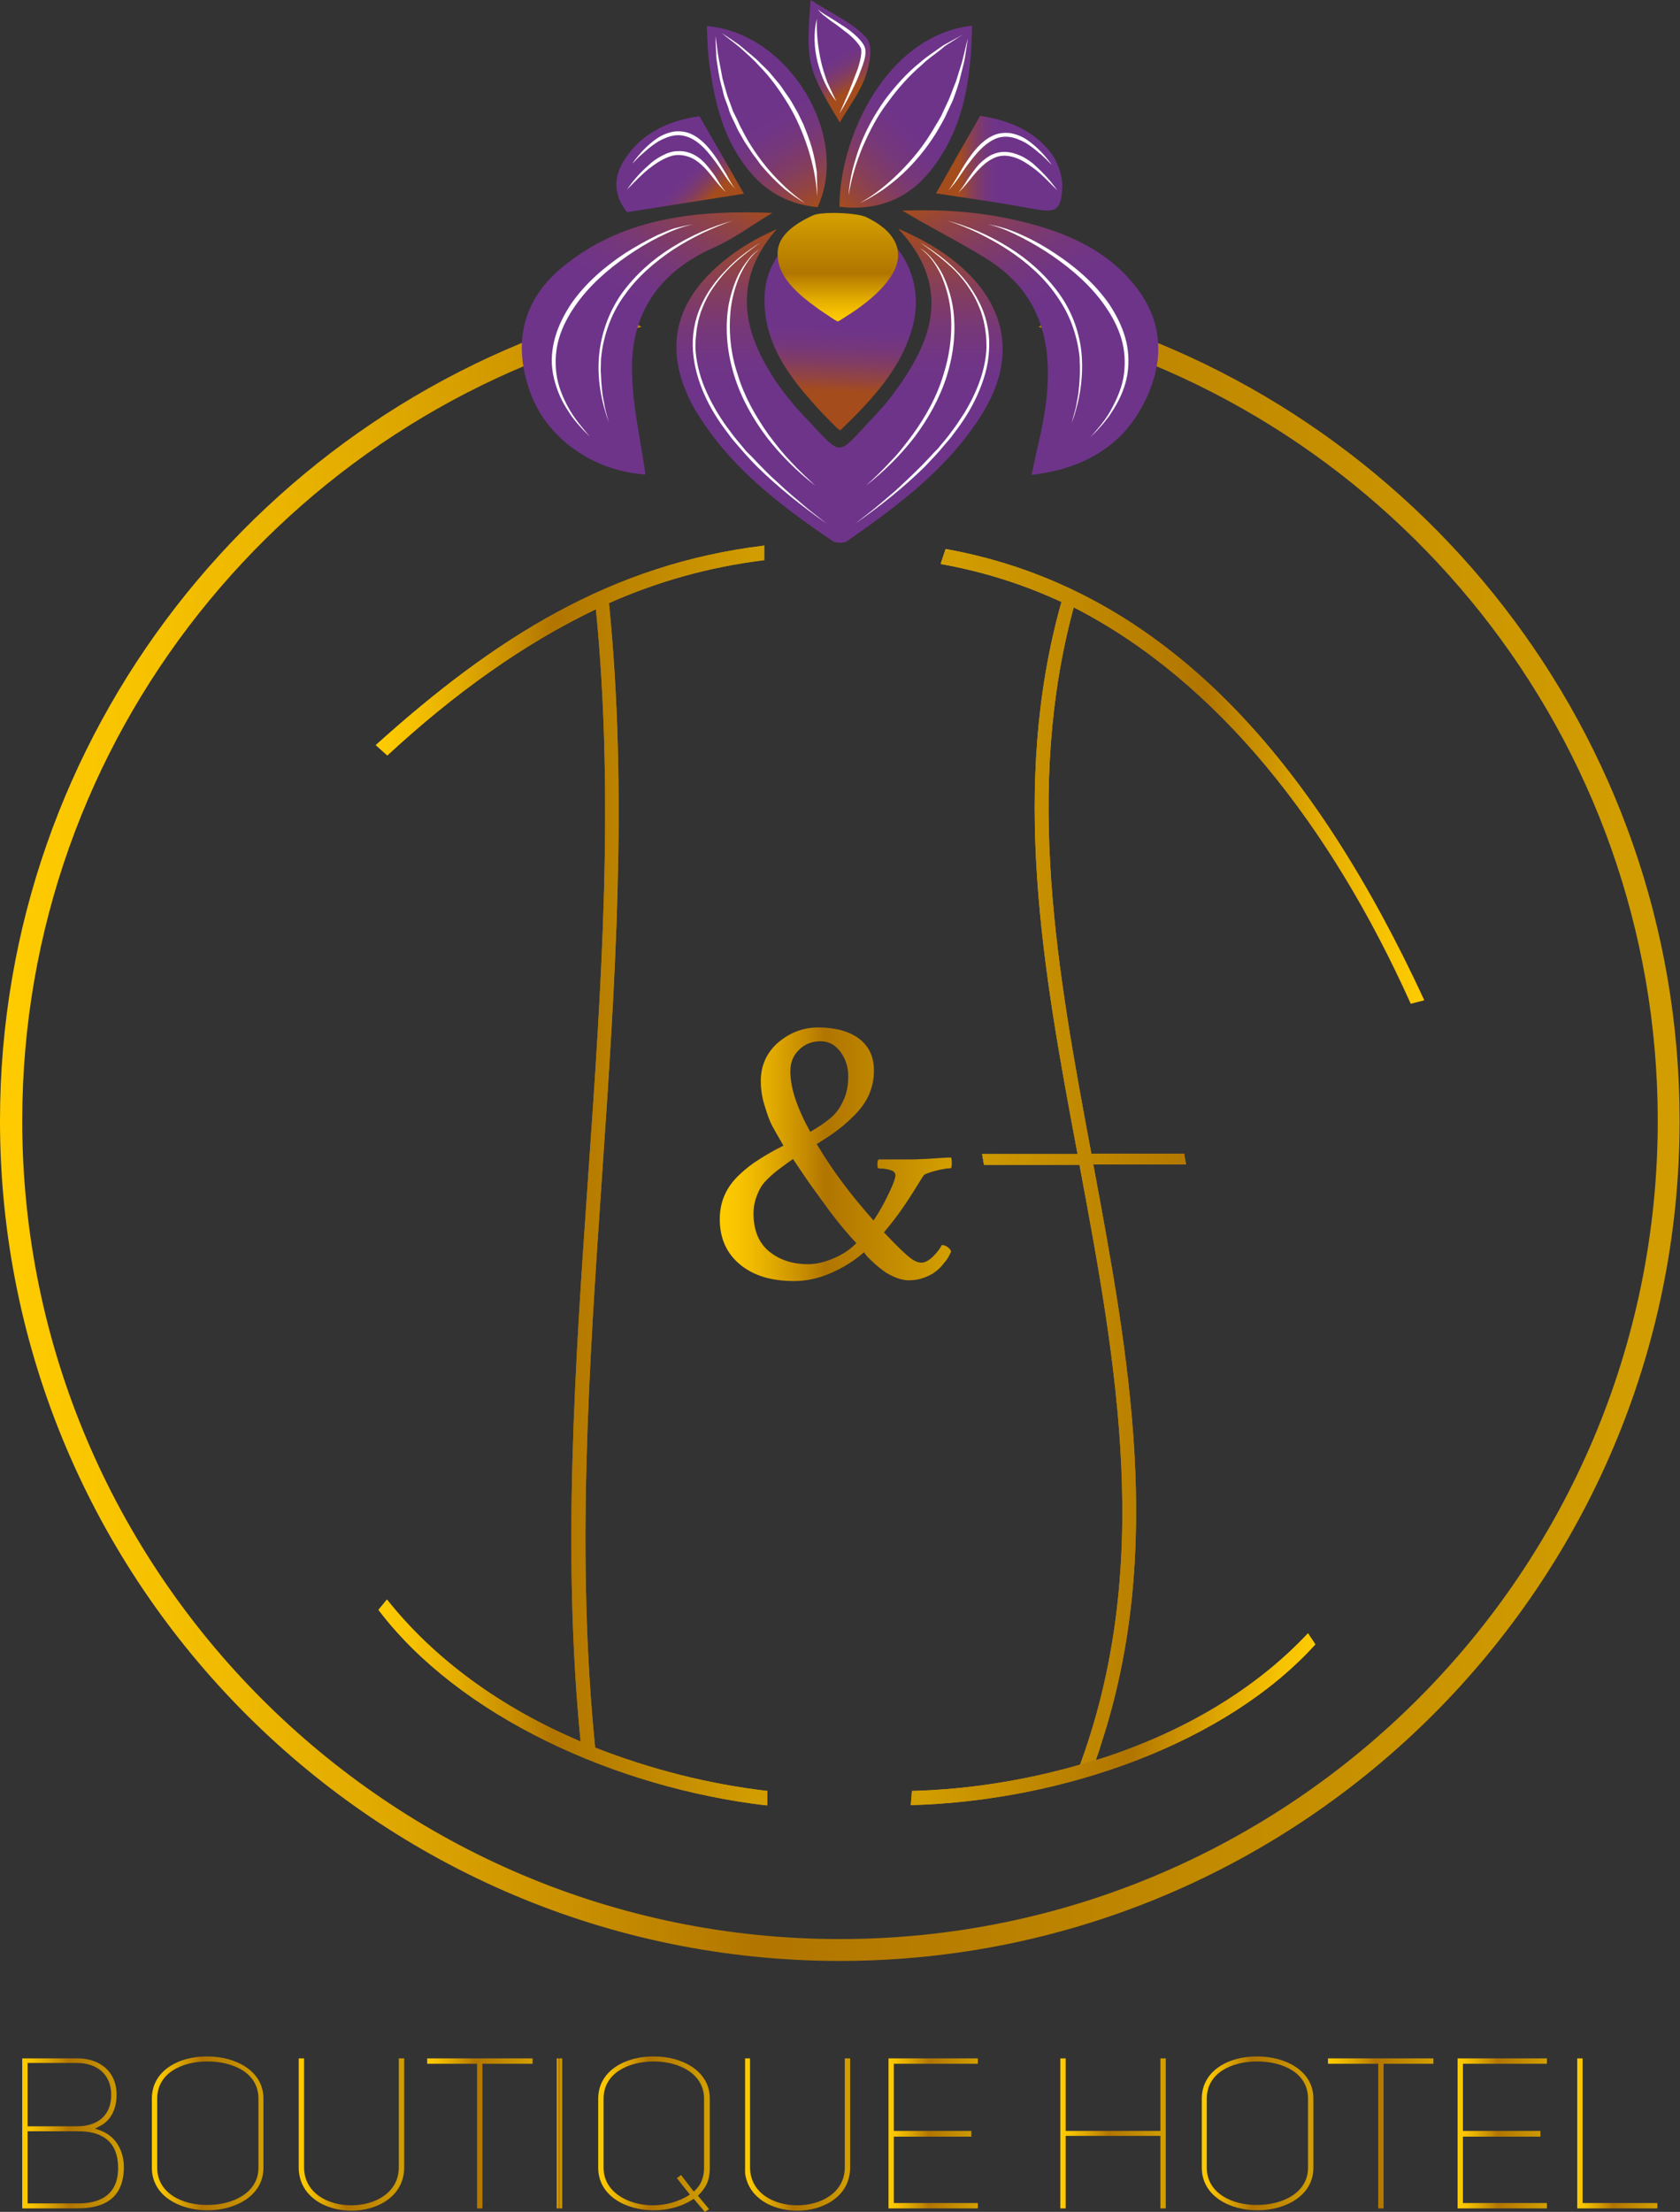 <?xml version="1.0" encoding="utf-8"?>
<!-- Generator: Adobe Illustrator 27.8.0, SVG Export Plug-In . SVG Version: 6.00 Build 0)  -->
<svg version="1.1" id="Laag_1" xmlns="http://www.w3.org/2000/svg" xmlns:xlink="http://www.w3.org/1999/xlink" x="0px" y="0px"
	 width="438.1px" height="576.5px" viewBox="0 0 438.1 576.5" style="enable-background:new 0 0 438.1 576.5;" xml:space="preserve"
	>
<rect x="0" y="0" width="438.1" height="576.5" fill="#333333" stroke="none"/>
<style type="text/css">
	.st0{fill:url(#SVGID_1_);}
	
		.st1{clip-path:url(#SVGID_00000029733132836495890020000003611764683600097682_);fill:url(#SVGID_00000086686876272644842120000010545789666509242280_);}
	
		.st2{clip-path:url(#SVGID_00000085963940506173572130000018187635901533737391_);fill:url(#SVGID_00000017500394262698171760000009340237845365522355_);}
	
		.st3{clip-path:url(#SVGID_00000179613029552771801140000012238385263300834737_);fill:url(#SVGID_00000116917964243139360310000008770599265233448072_);}
	
		.st4{clip-path:url(#SVGID_00000111180710748350290200000000399381599292966528_);fill:url(#SVGID_00000021830631811602032040000016520921377602922942_);}
	
		.st5{clip-path:url(#SVGID_00000167370423590178861370000008532839507329998780_);fill:url(#SVGID_00000085950531277667488700000010316789579834481341_);}
	
		.st6{clip-path:url(#SVGID_00000070839253090098548310000006617004744933546396_);fill:url(#SVGID_00000058585259050463420090000017677867596791900069_);}
	
		.st7{clip-path:url(#SVGID_00000000210125946126136650000009087386328893218446_);fill:url(#SVGID_00000180325064583684562060000002266479854972287376_);}
	
		.st8{clip-path:url(#SVGID_00000135657595092268553030000001814336676134027663_);fill:url(#SVGID_00000090263268668285755190000014800762227941759639_);}
	
		.st9{clip-path:url(#SVGID_00000063625988176138174260000003380870158930650265_);fill:url(#SVGID_00000029041169284136716360000012567843172425780156_);}
	
		.st10{clip-path:url(#SVGID_00000066516717097456886930000008909752362522835101_);fill:url(#SVGID_00000031927709798596887850000014827822847434927789_);}
	
		.st11{clip-path:url(#SVGID_00000161612724292733590030000010150748420486651295_);fill:url(#SVGID_00000058560359359040874850000016812004698816521622_);}
	
		.st12{clip-path:url(#SVGID_00000072254939700003018420000011296597207866272702_);fill:url(#SVGID_00000165211128071822616650000001745269670921213058_);}
	
		.st13{clip-path:url(#SVGID_00000033350808315283036810000000644123945375222189_);fill:url(#SVGID_00000178904141169587339720000012176993539925355957_);}
	
		.st14{clip-path:url(#SVGID_00000040547248171881126040000013415735020409009066_);fill:url(#SVGID_00000078010997209346341160000006116750513422627978_);}
	
		.st15{clip-path:url(#SVGID_00000031911119027764522200000015451410081793581966_);fill:url(#SVGID_00000085223031370176601030000001804475108328442004_);}
	.st16{fill:url(#SVGID_00000090990047690460390370000018287107862114454934_);}
	.st17{fill:url(#SVGID_00000141429012648910240200000013475668075091306429_);}
	
		.st18{clip-path:url(#SVGID_00000052093508256923340820000012953893441002166460_);fill:url(#SVGID_00000046315356733172224140000015918857482098292358_);}
	.st19{fill:url(#SVGID_00000092440942402497246300000002329938120931502492_);}
	.st20{fill:url(#SVGID_00000136388051164711106880000016493092870606885507_);}
	.st21{fill:url(#SVGID_00000170252434952220283630000002193339152995988865_);}
	.st22{fill:url(#SVGID_00000043444657782772777230000004581571138621601196_);}
	.st23{fill:url(#SVGID_00000127755029595539984510000014735019076660448955_);}
	.st24{fill:url(#SVGID_00000100348831742396621480000011849809950424190891_);}
	.st25{fill:url(#SVGID_00000083782304947437758420000002973710141093001379_);}
	.st26{fill:url(#SVGID_00000005250901416253139790000009267407869083307182_);}
	.st27{fill:#FFFFFF;stroke:#FFFFFF;stroke-miterlimit:10;}
	.st28{fill:#FFFFFF;}
	
		.st29{clip-path:url(#SVGID_00000119078214852251684890000018047630418995354530_);fill:url(#SVGID_00000078758764071367770720000016293826468628220063_);}
</style>
<linearGradient id="SVGID_1_" gradientUnits="userSpaceOnUse" x1="217.553" y1="112.174" x2="219.966" y2="57.554">
	<stop  offset="0.184" style="stop-color:#A54C1C"/>
	<stop  offset="0.251" style="stop-color:#924442"/>
	<stop  offset="0.318" style="stop-color:#823D61"/>
	<stop  offset="0.384" style="stop-color:#773878"/>
	<stop  offset="0.447" style="stop-color:#703585"/>
	<stop  offset="0.503" style="stop-color:#6E348A"/>
</linearGradient>
<path class="st0" d="M237.2,87.7c-2.2,6.2-5.9,11.6-10.4,16.6c-2.1,2.4-4.5,4.8-6.9,7.1l-0.8,0.8l-1-0.8c-2.4-2.4-4.7-4.7-6.8-7.2
	c-7-7.9-12.4-16.3-11.9-27.4c0.4-7.8,5.1-13.6,11.8-18.2c2.9-2,14.5-1.2,17.4,0.9C237.9,66.5,241.1,76.8,237.2,87.7z"/>
<g>
	<defs>
		<path id="SVGID_00000090265877477037449130000012832884725292048553_" d="M7.2,555.5h12.9c6.6-0.1,10.7,2.7,10.7,9.6
			c0,6.8-4.5,9.3-10.7,9.2H7.2V555.5z M7.2,537.7h12.9c5,0,8.9,2.8,8.9,8.3c0,5.6-3.8,8.2-8.9,8.2H7.2V537.7z M5.8,536.5v39.1h14.3
			c6.8,0,12-2.4,12.2-10.4c0.1-3.5-1.3-7.8-5.6-9.7l-1.9-0.7l1.7-0.9c2.7-1.6,3.9-4.6,3.9-7.9c0-6.2-4.5-9.5-10.2-9.5H5.8z"/>
	</defs>
	<clipPath id="SVGID_00000037671553713292364290000006811466456059168926_">
		<use xlink:href="#SVGID_00000090265877477037449130000012832884725292048553_"  style="overflow:visible;"/>
	</clipPath>
	
		<linearGradient id="SVGID_00000114035192735102283860000007971121561994297992_" gradientUnits="userSpaceOnUse" x1="-350.498" y1="746.369" x2="-349.284" y2="746.369" gradientTransform="matrix(21.745 0 0 -21.745 7627.629 16786.225)">
		<stop  offset="0" style="stop-color:#FFCB00"/>
		<stop  offset="8.428131e-02" style="stop-color:#F7C300"/>
		<stop  offset="0.218" style="stop-color:#E2AB00"/>
		<stop  offset="0.385" style="stop-color:#C18600"/>
		<stop  offset="0.452" style="stop-color:#B17500"/>
		<stop  offset="0.888" style="stop-color:#CC9700"/>
		<stop  offset="0.964" style="stop-color:#D19D00"/>
		<stop  offset="1" style="stop-color:#D19D00"/>
	</linearGradient>
	
		<rect x="5.8" y="536.5" style="clip-path:url(#SVGID_00000037671553713292364290000006811466456059168926_);fill:url(#SVGID_00000114035192735102283860000007971121561994297992_);" width="26.5" height="39.1"/>
</g>
<g>
	<defs>
		<path id="SVGID_00000114772081264137691870000013028103299233717938_" d="M41,565V547c0-6.7,6.5-9.7,13.1-9.7
			c6.6,0,13.3,2.9,13.3,9.7V565c0,6.5-6.6,9.7-13.2,9.7C47.5,574.8,41,571.6,41,565 M39.6,547V565c0,7.3,7.2,11.1,14.5,11.1
			c7.3,0,14.6-3.8,14.6-11.1V547c0-7.3-7.3-11-14.6-11C46.8,535.9,39.6,539.6,39.6,547"/>
	</defs>
	<clipPath id="SVGID_00000122701384566950594420000016899411919076607360_">
		<use xlink:href="#SVGID_00000114772081264137691870000013028103299233717938_"  style="overflow:visible;"/>
	</clipPath>
	
		<linearGradient id="SVGID_00000132086476274654964510000017793196638398270620_" gradientUnits="userSpaceOnUse" x1="-349.967" y1="746.396" x2="-348.753" y2="746.396" gradientTransform="matrix(23.973 0 0 -23.973 8429.222 18449.068)">
		<stop  offset="0" style="stop-color:#FFCB00"/>
		<stop  offset="8.428131e-02" style="stop-color:#F7C300"/>
		<stop  offset="0.218" style="stop-color:#E2AB00"/>
		<stop  offset="0.385" style="stop-color:#C18600"/>
		<stop  offset="0.452" style="stop-color:#B17500"/>
		<stop  offset="0.888" style="stop-color:#CC9700"/>
		<stop  offset="0.964" style="stop-color:#D19D00"/>
		<stop  offset="1" style="stop-color:#D19D00"/>
	</linearGradient>
	
		<rect x="39.6" y="535.9" style="clip-path:url(#SVGID_00000122701384566950594420000016899411919076607360_);fill:url(#SVGID_00000132086476274654964510000017793196638398270620_);" width="29.1" height="40.2"/>
</g>
<g>
	<defs>
		<path id="SVGID_00000160896015408445303860000010813950091781267109_" d="M104,536.5v28.4c0,6.6-6.2,9.9-12.4,9.9
			c-6.2,0-12.3-3.3-12.3-9.9v-28.4h-1.4v28.4c0,7.5,6.9,11.3,13.7,11.3c6.9,0,13.8-3.8,13.8-11.3v-28.4H104z"/>
	</defs>
	<clipPath id="SVGID_00000111157303240904732240000003904433832815141558_">
		<use xlink:href="#SVGID_00000160896015408445303860000010813950091781267109_"  style="overflow:visible;"/>
	</clipPath>
	
		<linearGradient id="SVGID_00000109010279847569911990000004808675236359626387_" gradientUnits="userSpaceOnUse" x1="-349.82" y1="746.378" x2="-348.606" y2="746.378" gradientTransform="matrix(22.608 0 0 -22.608 7986.638 17430.479)">
		<stop  offset="0" style="stop-color:#FFCB00"/>
		<stop  offset="8.428131e-02" style="stop-color:#F7C300"/>
		<stop  offset="0.218" style="stop-color:#E2AB00"/>
		<stop  offset="0.385" style="stop-color:#C18600"/>
		<stop  offset="0.452" style="stop-color:#B17500"/>
		<stop  offset="0.888" style="stop-color:#CC9700"/>
		<stop  offset="0.964" style="stop-color:#D19D00"/>
		<stop  offset="1" style="stop-color:#D19D00"/>
	</linearGradient>
	
		<rect x="77.9" y="536.5" style="clip-path:url(#SVGID_00000111157303240904732240000003904433832815141558_);fill:url(#SVGID_00000109010279847569911990000004808675236359626387_);" width="27.5" height="39.7"/>
</g>
<g>
	<defs>
		<polygon id="SVGID_00000013873443504404938700000012804469568964387479_" points="111.4,536.5 111.4,537.9 124.4,537.9 
			124.4,575.6 125.8,575.6 125.8,537.9 138.9,537.9 138.9,536.5 		"/>
	</defs>
	<clipPath id="SVGID_00000060740932521798980790000004496529981723575737_">
		<use xlink:href="#SVGID_00000013873443504404938700000012804469568964387479_"  style="overflow:visible;"/>
	</clipPath>
	
		<linearGradient id="SVGID_00000153706551106659020880000013504824994675034532_" gradientUnits="userSpaceOnUse" x1="-349.558" y1="746.38" x2="-348.344" y2="746.38" gradientTransform="matrix(22.608 0 0 -22.608 8014.248 17430.252)">
		<stop  offset="0" style="stop-color:#FFCB00"/>
		<stop  offset="8.428131e-02" style="stop-color:#F7C300"/>
		<stop  offset="0.218" style="stop-color:#E2AB00"/>
		<stop  offset="0.385" style="stop-color:#C18600"/>
		<stop  offset="0.452" style="stop-color:#B17500"/>
		<stop  offset="0.888" style="stop-color:#CC9700"/>
		<stop  offset="0.964" style="stop-color:#D19D00"/>
		<stop  offset="1" style="stop-color:#D19D00"/>
	</linearGradient>
	
		<rect x="111.4" y="536.5" style="clip-path:url(#SVGID_00000060740932521798980790000004496529981723575737_);fill:url(#SVGID_00000153706551106659020880000013504824994675034532_);" width="27.5" height="39.1"/>
</g>
<g>
	<defs>
		<rect id="SVGID_00000073685768390275520510000018377613907899833240_" x="145.2" y="536.5" width="1.4" height="39.1"/>
	</defs>
	<clipPath id="SVGID_00000012452882917217167960000017519974699609371012_">
		<use xlink:href="#SVGID_00000073685768390275520510000018377613907899833240_"  style="overflow:visible;"/>
	</clipPath>
	
		<linearGradient id="SVGID_00000182524309690679273140000004017606946436057268_" gradientUnits="userSpaceOnUse" x1="-383.971" y1="741.091" x2="-382.756" y2="741.091" gradientTransform="matrix(1.138 0 0 -1.138 582.021 1399.101)">
		<stop  offset="0" style="stop-color:#FFCB00"/>
		<stop  offset="8.428131e-02" style="stop-color:#F7C300"/>
		<stop  offset="0.218" style="stop-color:#E2AB00"/>
		<stop  offset="0.385" style="stop-color:#C18600"/>
		<stop  offset="0.452" style="stop-color:#B17500"/>
		<stop  offset="0.888" style="stop-color:#CC9700"/>
		<stop  offset="0.964" style="stop-color:#D19D00"/>
		<stop  offset="1" style="stop-color:#D19D00"/>
	</linearGradient>
	
		<rect x="145.2" y="536.5" style="clip-path:url(#SVGID_00000012452882917217167960000017519974699609371012_);fill:url(#SVGID_00000182524309690679273140000004017606946436057268_);" width="1.4" height="39.1"/>
</g>
<g>
	<defs>
		<path id="SVGID_00000013183067853516957420000004367982872295115963_" d="M157.4,565V547c0-6.7,6.6-9.7,13.1-9.7
			c6.6,0,13.1,3.2,13.1,9.7V565c0,2.1-0.6,4.5-2.7,6.2l-3.3-4.3l-1.1,0.8l3.4,4.3c-2.9,1.9-6.4,2.8-9.6,2.8
			C163.9,574.8,157.4,571.4,157.4,565 M156,547V565c0,7.3,7.2,11.1,14.5,11.1c3.5,0,7.3-0.9,10.4-3l2.9,3.4l1.1-0.7l-2.9-3.5
			c2-2,3.1-3.8,3.1-7.3V547c0-7.3-7.3-11-14.5-11C163.3,535.9,156,539.6,156,547"/>
	</defs>
	<clipPath id="SVGID_00000023241974063870647010000013960427906014275493_">
		<use xlink:href="#SVGID_00000013183067853516957420000004367982872295115963_"  style="overflow:visible;"/>
	</clipPath>
	
		<linearGradient id="SVGID_00000064331949169178066940000009182017113383751328_" gradientUnits="userSpaceOnUse" x1="-349.113" y1="746.394" x2="-347.899" y2="746.394" gradientTransform="matrix(23.927 0 0 -23.927 8509.306 18415.277)">
		<stop  offset="0" style="stop-color:#FFCB00"/>
		<stop  offset="8.428131e-02" style="stop-color:#F7C300"/>
		<stop  offset="0.218" style="stop-color:#E2AB00"/>
		<stop  offset="0.385" style="stop-color:#C18600"/>
		<stop  offset="0.452" style="stop-color:#B17500"/>
		<stop  offset="0.888" style="stop-color:#CC9700"/>
		<stop  offset="0.964" style="stop-color:#D19D00"/>
		<stop  offset="1" style="stop-color:#D19D00"/>
	</linearGradient>
	
		<rect x="156" y="535.9" style="clip-path:url(#SVGID_00000023241974063870647010000013960427906014275493_);fill:url(#SVGID_00000064331949169178066940000009182017113383751328_);" width="29.1" height="40.6"/>
</g>
<g>
	<defs>
		<path id="SVGID_00000176742958196772039440000013243675056231935420_" d="M220.3,536.5v28.4c0,6.6-6.2,9.9-12.4,9.9
			c-6.2,0-12.3-3.3-12.3-9.9v-28.4h-1.4v28.4c0,7.5,6.8,11.3,13.7,11.3s13.8-3.8,13.8-11.3v-28.4H220.3z"/>
	</defs>
	<clipPath id="SVGID_00000105391531991852686610000018020286714594121874_">
		<use xlink:href="#SVGID_00000176742958196772039440000013243675056231935420_"  style="overflow:visible;"/>
	</clipPath>
	
		<linearGradient id="SVGID_00000038405421241747020180000009826972659672443020_" gradientUnits="userSpaceOnUse" x1="-348.911" y1="746.378" x2="-347.697" y2="746.378" gradientTransform="matrix(22.608 0 0 -22.608 8082.476 17430.479)">
		<stop  offset="0" style="stop-color:#FFCB00"/>
		<stop  offset="8.428131e-02" style="stop-color:#F7C300"/>
		<stop  offset="0.218" style="stop-color:#E2AB00"/>
		<stop  offset="0.385" style="stop-color:#C18600"/>
		<stop  offset="0.452" style="stop-color:#B17500"/>
		<stop  offset="0.888" style="stop-color:#CC9700"/>
		<stop  offset="0.964" style="stop-color:#D19D00"/>
		<stop  offset="1" style="stop-color:#D19D00"/>
	</linearGradient>
	
		<rect x="194.3" y="536.5" style="clip-path:url(#SVGID_00000105391531991852686610000018020286714594121874_);fill:url(#SVGID_00000038405421241747020180000009826972659672443020_);" width="27.5" height="39.7"/>
</g>
<g>
	<defs>
		<polygon id="SVGID_00000111159436872430734380000012751941216294262956_" points="231.7,536.5 231.7,575.6 255,575.6 255,574.2 
			233.1,574.2 233.1,556.9 253.3,556.9 253.3,555.4 233.1,555.4 233.1,537.9 255,537.9 255,536.5 		"/>
	</defs>
	<clipPath id="SVGID_00000119829984180724402180000003475863402088671632_">
		<use xlink:href="#SVGID_00000111159436872430734380000012751941216294262956_"  style="overflow:visible;"/>
	</clipPath>
	
		<linearGradient id="SVGID_00000173848451289249551790000011101910161047457667_" gradientUnits="userSpaceOnUse" x1="-348.828" y1="746.33" x2="-347.614" y2="746.33" gradientTransform="matrix(19.151 0 0 -19.151 6912.177 14849.094)">
		<stop  offset="0" style="stop-color:#FFCB00"/>
		<stop  offset="8.428131e-02" style="stop-color:#F7C300"/>
		<stop  offset="0.218" style="stop-color:#E2AB00"/>
		<stop  offset="0.385" style="stop-color:#C18600"/>
		<stop  offset="0.452" style="stop-color:#B17500"/>
		<stop  offset="0.888" style="stop-color:#CC9700"/>
		<stop  offset="0.964" style="stop-color:#D19D00"/>
		<stop  offset="1" style="stop-color:#D19D00"/>
	</linearGradient>
	
		<rect x="231.7" y="536.5" style="clip-path:url(#SVGID_00000119829984180724402180000003475863402088671632_);fill:url(#SVGID_00000173848451289249551790000011101910161047457667_);" width="23.3" height="39.1"/>
</g>
<g>
	<defs>
		<polygon id="SVGID_00000065767905941656043530000017370381192846634174_" points="302.6,536.5 302.6,555.4 277.9,555.4 
			277.9,536.5 276.5,536.5 276.5,575.6 277.9,575.6 277.9,556.7 302.6,556.7 302.6,575.6 304,575.6 304,536.5 		"/>
	</defs>
	<clipPath id="SVGID_00000088826696919608548040000017558394332402741906_">
		<use xlink:href="#SVGID_00000065767905941656043530000017370381192846634174_"  style="overflow:visible;"/>
	</clipPath>
	
		<linearGradient id="SVGID_00000140719607908882356370000013647775786916985273_" gradientUnits="userSpaceOnUse" x1="-348.269" y1="746.38" x2="-347.054" y2="746.38" gradientTransform="matrix(22.608 0 0 -22.608 8150.358 17430.588)">
		<stop  offset="0" style="stop-color:#FFCB00"/>
		<stop  offset="8.428131e-02" style="stop-color:#F7C300"/>
		<stop  offset="0.218" style="stop-color:#E2AB00"/>
		<stop  offset="0.385" style="stop-color:#C18600"/>
		<stop  offset="0.452" style="stop-color:#B17500"/>
		<stop  offset="0.888" style="stop-color:#CC9700"/>
		<stop  offset="0.964" style="stop-color:#D19D00"/>
		<stop  offset="1" style="stop-color:#D19D00"/>
	</linearGradient>
	
		<rect x="276.5" y="536.5" style="clip-path:url(#SVGID_00000088826696919608548040000017558394332402741906_);fill:url(#SVGID_00000140719607908882356370000013647775786916985273_);" width="27.5" height="39.1"/>
</g>
<g>
	<defs>
		<path id="SVGID_00000173862228022265424970000001101483533175673498_" d="M314.7,565V547c0-6.7,6.5-9.7,13.1-9.7
			c6.6,0,13.3,2.9,13.3,9.7V565c0,6.5-6.6,9.7-13.2,9.7C321.3,574.8,314.7,571.6,314.7,565 M313.4,547V565c0,7.3,7.2,11.1,14.5,11.1
			c7.3,0,14.6-3.8,14.6-11.1V547c0-7.3-7.3-11-14.6-11C320.6,535.9,313.4,539.6,313.4,547"/>
	</defs>
	<clipPath id="SVGID_00000102535755381557945530000010984473950207945405_">
		<use xlink:href="#SVGID_00000173862228022265424970000001101483533175673498_"  style="overflow:visible;"/>
	</clipPath>
	
		<linearGradient id="SVGID_00000103976646456328800530000003039139053005593007_" gradientUnits="userSpaceOnUse" x1="-347.951" y1="746.396" x2="-346.737" y2="746.396" gradientTransform="matrix(23.973 0 0 -23.973 8654.646 18449.068)">
		<stop  offset="0" style="stop-color:#FFCB00"/>
		<stop  offset="8.428131e-02" style="stop-color:#F7C300"/>
		<stop  offset="0.218" style="stop-color:#E2AB00"/>
		<stop  offset="0.385" style="stop-color:#C18600"/>
		<stop  offset="0.452" style="stop-color:#B17500"/>
		<stop  offset="0.888" style="stop-color:#CC9700"/>
		<stop  offset="0.964" style="stop-color:#D19D00"/>
		<stop  offset="1" style="stop-color:#D19D00"/>
	</linearGradient>
	
		<rect x="313.4" y="535.9" style="clip-path:url(#SVGID_00000102535755381557945530000010984473950207945405_);fill:url(#SVGID_00000103976646456328800530000003039139053005593007_);" width="29.1" height="40.2"/>
</g>
<g>
	<defs>
		<polygon id="SVGID_00000061433998984855773810000014156682400734710675_" points="346.3,536.5 346.3,537.9 359.4,537.9 
			359.4,575.6 360.8,575.6 360.8,537.9 373.8,537.9 373.8,536.5 		"/>
	</defs>
	<clipPath id="SVGID_00000128448212810245141390000010436909968518737822_">
		<use xlink:href="#SVGID_00000061433998984855773810000014156682400734710675_"  style="overflow:visible;"/>
	</clipPath>
	
		<linearGradient id="SVGID_00000024694310429624415650000009340308680054600876_" gradientUnits="userSpaceOnUse" x1="-347.724" y1="746.38" x2="-346.509" y2="746.38" gradientTransform="matrix(22.608 0 0 -22.608 8207.695 17430.252)">
		<stop  offset="0" style="stop-color:#FFCB00"/>
		<stop  offset="8.428131e-02" style="stop-color:#F7C300"/>
		<stop  offset="0.218" style="stop-color:#E2AB00"/>
		<stop  offset="0.385" style="stop-color:#C18600"/>
		<stop  offset="0.452" style="stop-color:#B17500"/>
		<stop  offset="0.888" style="stop-color:#CC9700"/>
		<stop  offset="0.964" style="stop-color:#D19D00"/>
		<stop  offset="1" style="stop-color:#D19D00"/>
	</linearGradient>
	
		<rect x="346.3" y="536.5" style="clip-path:url(#SVGID_00000128448212810245141390000010436909968518737822_);fill:url(#SVGID_00000024694310429624415650000009340308680054600876_);" width="27.5" height="39.1"/>
</g>
<g>
	<defs>
		<polygon id="SVGID_00000046314835695963404850000014719218767862548408_" points="380.1,536.5 380.1,575.6 403.4,575.6 
			403.4,574.2 381.5,574.2 381.5,556.9 401.7,556.9 401.7,555.4 381.5,555.4 381.5,537.9 403.4,537.9 403.4,536.5 		"/>
	</defs>
	<clipPath id="SVGID_00000070802909135933429800000013474702772321855162_">
		<use xlink:href="#SVGID_00000046314835695963404850000014719218767862548408_"  style="overflow:visible;"/>
	</clipPath>
	
		<linearGradient id="SVGID_00000178886162681408125140000000848250668939192511_" gradientUnits="userSpaceOnUse" x1="-347.46" y1="746.33" x2="-346.246" y2="746.33" gradientTransform="matrix(19.151 0 0 -19.151 7034.395 14849.094)">
		<stop  offset="0" style="stop-color:#FFCB00"/>
		<stop  offset="8.428131e-02" style="stop-color:#F7C300"/>
		<stop  offset="0.218" style="stop-color:#E2AB00"/>
		<stop  offset="0.385" style="stop-color:#C18600"/>
		<stop  offset="0.452" style="stop-color:#B17500"/>
		<stop  offset="0.888" style="stop-color:#CC9700"/>
		<stop  offset="0.964" style="stop-color:#D19D00"/>
		<stop  offset="1" style="stop-color:#D19D00"/>
	</linearGradient>
	
		<rect x="380.1" y="536.5" style="clip-path:url(#SVGID_00000070802909135933429800000013474702772321855162_);fill:url(#SVGID_00000178886162681408125140000000848250668939192511_);" width="23.3" height="39.1"/>
</g>
<g>
	<defs>
		<polygon id="SVGID_00000013180308954715319340000003601906902029261958_" points="411.3,536.5 411.3,575.6 432.2,575.6 
			432.2,574.2 412.7,574.2 412.7,536.5 		"/>
	</defs>
	<clipPath id="SVGID_00000135676050470662362640000003892883677482676612_">
		<use xlink:href="#SVGID_00000013180308954715319340000003601906902029261958_"  style="overflow:visible;"/>
	</clipPath>
	
		<linearGradient id="SVGID_00000050643853343637110750000007664521182568549555_" gradientUnits="userSpaceOnUse" x1="-347.141" y1="746.293" x2="-345.927" y2="746.293" gradientTransform="matrix(17.241 0 0 -17.241 6396.209 13422.548)">
		<stop  offset="0" style="stop-color:#FFCB00"/>
		<stop  offset="8.428131e-02" style="stop-color:#F7C300"/>
		<stop  offset="0.218" style="stop-color:#E2AB00"/>
		<stop  offset="0.385" style="stop-color:#C18600"/>
		<stop  offset="0.452" style="stop-color:#B17500"/>
		<stop  offset="0.888" style="stop-color:#CC9700"/>
		<stop  offset="0.964" style="stop-color:#D19D00"/>
		<stop  offset="1" style="stop-color:#D19D00"/>
	</linearGradient>
	
		<rect x="411.3" y="536.5" style="clip-path:url(#SVGID_00000135676050470662362640000003892883677482676612_);fill:url(#SVGID_00000050643853343637110750000007664521182568549555_);" width="20.9" height="39.1"/>
</g>
<g>
	<defs>
		<path id="SVGID_00000097486200995561723210000011200776039146328736_" d="M98,194.2c1,0.9,2,1.8,3,2.7
			c17.3-16,35.5-29.1,54.4-38.1c9.7,98.4-13.7,196.7-4,295.1c-20.8-8.8-38.2-21.5-50.5-37c-0.7,0.9-1.5,1.8-2.2,2.7
			c21,27.7,61.8,46.4,101.4,51v-3.8c-15.4-1.8-30.6-5.7-44.9-11.3c-10-99.4,13.6-198.8,3.6-298.3c12.6-5.6,26-9.4,40.5-11.2
			c0-1.3,0-2.5,0-3.8C159.5,147,129.2,166.1,98,194.2"/>
	</defs>
	
		<linearGradient id="SVGID_00000054984533099481023930000017756848110506828173_" gradientUnits="userSpaceOnUse" x1="97.956" y1="306.385" x2="200.222" y2="306.385">
		<stop  offset="0" style="stop-color:#FFCB00"/>
		<stop  offset="8.428131e-02" style="stop-color:#F7C300"/>
		<stop  offset="0.218" style="stop-color:#E2AB00"/>
		<stop  offset="0.385" style="stop-color:#C18600"/>
		<stop  offset="0.452" style="stop-color:#B17500"/>
		<stop  offset="0.888" style="stop-color:#CC9700"/>
		<stop  offset="0.964" style="stop-color:#D19D00"/>
		<stop  offset="1" style="stop-color:#D19D00"/>
	</linearGradient>
	
		<use xlink:href="#SVGID_00000097486200995561723210000011200776039146328736_"  style="overflow:visible;fill:url(#SVGID_00000054984533099481023930000017756848110506828173_);"/>
	<clipPath id="SVGID_00000151502253639199245740000008177259804153248642_">
		<use xlink:href="#SVGID_00000097486200995561723210000011200776039146328736_"  style="overflow:visible;"/>
	</clipPath>
	
		<linearGradient id="SVGID_00000117646040535110792010000014223176903028886671_" gradientUnits="userSpaceOnUse" x1="-347.694" y1="746.896" x2="-346.714" y2="746.896" gradientTransform="matrix(104.31 0 0 -104.31 36365.844 78214.859)">
		<stop  offset="0" style="stop-color:#FFCB00"/>
		<stop  offset="8.428131e-02" style="stop-color:#F7C300"/>
		<stop  offset="0.218" style="stop-color:#E2AB00"/>
		<stop  offset="0.385" style="stop-color:#C18600"/>
		<stop  offset="0.452" style="stop-color:#B17500"/>
		<stop  offset="0.888" style="stop-color:#CC9700"/>
		<stop  offset="0.964" style="stop-color:#D19D00"/>
		<stop  offset="1" style="stop-color:#D19D00"/>
	</linearGradient>
	
		<rect x="98" y="142.2" style="clip-path:url(#SVGID_00000151502253639199245740000008177259804153248642_);fill:url(#SVGID_00000117646040535110792010000014223176903028886671_);" width="102.3" height="328.3"/>
</g>
<g>
	<defs>
		<path id="SVGID_00000016786380115348712440000012021607033659340460_" d="M245.3,147c11.3,2,21.8,5.4,31.5,9.9
			c-13.5,48-4.8,96,4.2,143.9h-24.9c0.2,0.9,0.3,1.8,0.5,2.8c8.3,0,16.6,0,24.9,0c9.8,52.5,19.4,105.1-0.3,157.6
			c3.9-0.1,4.5-2.3,4.5-2.3c0.5-1.4,1-2.8,1.4-4.2c0,0,0,0,0,0c16.6-50.4,7.4-100.8-2-151.2c8.1,0,16.1,0,24.2,0
			c-0.2-0.9-0.3-1.8-0.5-2.8h-24.2c-8.9-47.5-17.5-94.9-4.6-142.4c37.7,19.3,67.1,57.1,87.9,103.3c1.2-0.3,2.3-0.6,3.5-0.9
			c-28.1-60.6-66.3-107.1-124.8-117.6C246.1,144.5,245.7,145.8,245.3,147"/>
	</defs>
	
		<linearGradient id="SVGID_00000078010397314198600430000009598041018286512566_" gradientUnits="userSpaceOnUse" x1="245.251" y1="302.256" x2="371.415" y2="302.256">
		<stop  offset="0" style="stop-color:#FFCB00"/>
		<stop  offset="8.428131e-02" style="stop-color:#F7C300"/>
		<stop  offset="0.218" style="stop-color:#E2AB00"/>
		<stop  offset="0.385" style="stop-color:#C18600"/>
		<stop  offset="0.452" style="stop-color:#B17500"/>
		<stop  offset="0.888" style="stop-color:#CC9700"/>
		<stop  offset="0.964" style="stop-color:#D19D00"/>
		<stop  offset="1" style="stop-color:#D19D00"/>
	</linearGradient>
	
		<use xlink:href="#SVGID_00000016786380115348712440000012021607033659340460_"  style="overflow:visible;fill:url(#SVGID_00000078010397314198600430000009598041018286512566_);"/>
	<clipPath id="SVGID_00000145758678225321369180000005296143641936803725_">
		<use xlink:href="#SVGID_00000016786380115348712440000012021607033659340460_"  style="overflow:visible;"/>
	</clipPath>
	
		<linearGradient id="SVGID_00000152231143071948344830000000055848945839021730_" gradientUnits="userSpaceOnUse" x1="-347.222" y1="746.457" x2="-346.241" y2="746.457" gradientTransform="matrix(-128.685 0 0 128.685 -44311.027 -95755.969)">
		<stop  offset="0" style="stop-color:#FFCB00"/>
		<stop  offset="8.428131e-02" style="stop-color:#F7C300"/>
		<stop  offset="0.218" style="stop-color:#E2AB00"/>
		<stop  offset="0.385" style="stop-color:#C18600"/>
		<stop  offset="0.452" style="stop-color:#B17500"/>
		<stop  offset="0.888" style="stop-color:#CC9700"/>
		<stop  offset="0.964" style="stop-color:#D19D00"/>
		<stop  offset="1" style="stop-color:#D19D00"/>
	</linearGradient>
	
		<rect x="245.3" y="143.3" style="clip-path:url(#SVGID_00000145758678225321369180000005296143641936803725_);fill:url(#SVGID_00000152231143071948344830000000055848945839021730_);" width="126.2" height="318"/>
</g>
<linearGradient id="SVGID_00000013161612539219101840000008434416812898884543_" gradientUnits="userSpaceOnUse" x1="0" y1="296" x2="438.079" y2="296">
	<stop  offset="0" style="stop-color:#FFCB00"/>
	<stop  offset="8.428131e-02" style="stop-color:#F7C300"/>
	<stop  offset="0.218" style="stop-color:#E2AB00"/>
	<stop  offset="0.385" style="stop-color:#C18600"/>
	<stop  offset="0.452" style="stop-color:#B17500"/>
	<stop  offset="0.888" style="stop-color:#CC9700"/>
	<stop  offset="0.964" style="stop-color:#D19D00"/>
	<stop  offset="1" style="stop-color:#D19D00"/>
</linearGradient>
<path style="fill:url(#SVGID_00000013161612539219101840000008434416812898884543_);" d="M270.8,85.2
	c92.7,23.2,161.5,107.2,161.5,206.9c0,117.6-95.7,213.3-213.3,213.3S5.8,409.7,5.8,292.1c0-99.7,68.8-183.7,161.5-206.9
	c-2.2-1.2-4.3-2.6-6.1-4.4C68.4,106.3,0,191.4,0,292.1c0,120.8,98.3,219,219,219s219-98.3,219-219c0-100.8-68.4-185.8-161.2-211.3
	C275.1,82.6,273.1,84,270.8,85.2"/>
<g>
	
		<linearGradient id="SVGID_00000155841439123598019290000000516785710998807440_" gradientUnits="userSpaceOnUse" x1="187.928" y1="300.82" x2="248.258" y2="300.82">
		<stop  offset="0" style="stop-color:#FFCB00"/>
		<stop  offset="8.428131e-02" style="stop-color:#F7C300"/>
		<stop  offset="0.218" style="stop-color:#E2AB00"/>
		<stop  offset="0.385" style="stop-color:#C18600"/>
		<stop  offset="0.452" style="stop-color:#B17500"/>
		<stop  offset="0.888" style="stop-color:#CC9700"/>
		<stop  offset="0.964" style="stop-color:#D19D00"/>
		<stop  offset="1" style="stop-color:#D19D00"/>
	</linearGradient>
	<path style="fill:url(#SVGID_00000155841439123598019290000000516785710998807440_);" d="M213.4,267.8c4.5,0,8,1,10.6,2.9
		c2.6,2,3.9,4.7,3.9,8.3c0,2.2-0.4,4.2-1.2,6.1c-0.8,1.9-2,3.6-3.5,5.2c-1.6,1.6-3.1,3-4.6,4.1c-1.5,1.2-3.4,2.4-5.6,3.8
		c3.9,6.6,8.8,13.2,14.8,19.9c1.7-2.5,3-5,4.1-7.3c1.1-2.3,1.6-3.8,1.6-4.4c0-0.6-0.3-1-0.9-1.3c-0.6-0.2-1.3-0.4-2.2-0.5
		c-0.9,0-1.3-0.1-1.4-0.1c-0.2-0.3-0.2-0.7-0.2-1.2c0-0.5,0.1-0.9,0.3-1.1h7.9c1,0,2.1,0,3.2-0.1c1.1,0,2.4-0.1,3.9-0.2
		c1.5-0.1,2.8-0.2,3.9-0.2c0.1,0.1,0.2,0.6,0.2,1.5c0,0.9-0.1,1.3-0.3,1.3c-0.9,0-2.1,0.2-3.7,0.6c-1.6,0.4-2.7,0.8-3.2,1.1
		c-0.1,0.1-0.6,0.8-1.5,2.3c-0.9,1.5-2.1,3.4-3.8,5.9s-3.4,4.7-5.2,6.8c1.5,1.6,2.6,2.7,3.2,3.3c0.6,0.6,1.4,1.4,2.4,2.3
		c1,0.9,1.8,1.5,2.4,1.8c0.6,0.3,1.2,0.5,1.8,0.5c0.9,0,2-0.6,3.1-1.7c1.1-1.1,1.8-2.1,2.2-2.9c0.5,0,1.1,0.2,1.6,0.6
		c0.5,0.4,0.8,0.8,0.8,1.2c-0.2,0.4-0.4,0.8-0.6,1.2c-0.2,0.4-0.6,1-1.3,1.8c-0.6,0.8-1.3,1.5-2.1,2.1c-0.7,0.6-1.7,1.1-3,1.6
		c-1.3,0.5-2.6,0.7-4.1,0.7c-1.1,0-2.3-0.3-3.5-0.8c-1.2-0.5-2.3-1.1-3.2-1.8c-0.9-0.7-1.8-1.4-2.5-2.1c-0.8-0.7-1.4-1.3-1.8-1.8
		l-0.6-0.8c-2.5,2.2-5.4,4-8.6,5.4c-3.2,1.4-6.4,2.1-9.6,2.1c-5.9,0-10.6-1.4-14.1-4.3c-3.5-2.9-5.3-6.8-5.3-11.8
		c0-2.3,0.4-4.4,1.3-6.4c0.9-2,2.2-3.7,3.9-5.3c1.7-1.6,3.4-2.9,5.2-4c1.7-1.1,3.8-2.3,6.2-3.5c-1.2-2.1-2.2-3.8-2.9-5.1
		c-0.7-1.3-1.3-3-2-5.3c-0.7-2.2-1-4.4-1-6.5c0-3.8,1.4-7.1,4.2-9.7C205.8,269.2,209.3,267.8,213.4,267.8z M223.3,324
		c-1.9-2-4.3-4.8-7-8.4c-2.7-3.7-5-6.8-6.8-9.5l-2.7-4c-1.5,1-2.5,1.8-3.2,2.3c-0.7,0.5-1.6,1.2-2.7,2.2c-1.1,1-1.9,1.9-2.4,2.7
		c-0.5,0.8-1,1.9-1.4,3.1c-0.4,1.2-0.6,2.5-0.6,3.9c0,4.4,1.4,7.7,4.1,9.9c2.7,2.2,6.1,3.3,10.1,3.3c2.1,0,4.3-0.5,6.6-1.5
		C219.7,327,221.7,325.7,223.3,324z M214,271.4c-2.2,0-4.1,0.7-5.6,2.2c-1.5,1.4-2.3,3.3-2.3,5.6c0,4.3,1.7,9.5,5.2,15.8
		c2.3-1.3,4.1-2.6,5.4-3.7c1.3-1.1,2.4-2.6,3.2-4.4c0.9-1.8,1.3-4,1.3-6.4c0-2.4-0.7-4.5-2-6.3C217.8,272.3,216.1,271.4,214,271.4z"
		/>
</g>
<g>
	<defs>
		<path id="SVGID_00000003797554892034853230000002465608531699359153_" d="M212.1,56.1c-5.3,2.4-9,5.4-9.3,9.4
			c-0.4,5.7,3.9,10.1,9.5,14.2c1.7,1.3,3.6,2.5,5.4,3.7l0.8,0.4l0.7-0.4c1.9-1.2,3.8-2.4,5.5-3.7c3.5-2.6,6.4-5.4,8.2-8.6
			c3.1-5.6,0.6-10.9-7-14.5c-1.4-0.7-5.3-1.1-8.6-1.1C215,55.5,213,55.7,212.1,56.1"/>
	</defs>
	<clipPath id="SVGID_00000072260889695094300480000013014635819961138563_">
		<use xlink:href="#SVGID_00000003797554892034853230000002465608531699359153_"  style="overflow:visible;"/>
	</clipPath>
	
		<linearGradient id="SVGID_00000166654799626159906800000001997567449604907190_" gradientUnits="userSpaceOnUse" x1="-345.405" y1="747.454" x2="-344.613" y2="747.454" gradientTransform="matrix(0 -35.792 -35.792 0 26971.738 -12278.702)">
		<stop  offset="0" style="stop-color:#FFCB00"/>
		<stop  offset="8.428131e-02" style="stop-color:#F7C300"/>
		<stop  offset="0.218" style="stop-color:#E2AB00"/>
		<stop  offset="0.385" style="stop-color:#C18600"/>
		<stop  offset="0.452" style="stop-color:#B17500"/>
		<stop  offset="0.888" style="stop-color:#CC9700"/>
		<stop  offset="0.964" style="stop-color:#D19D00"/>
		<stop  offset="1" style="stop-color:#D19D00"/>
	</linearGradient>
	
		<rect x="202.4" y="55.5" style="clip-path:url(#SVGID_00000072260889695094300480000013014635819961138563_);fill:url(#SVGID_00000166654799626159906800000001997567449604907190_);" width="33.6" height="28.3"/>
</g>
<linearGradient id="SVGID_00000107557485514773907410000010998346915022186662_" gradientUnits="userSpaceOnUse" x1="226.341" y1="27.624" x2="210.632" y2="0.415">
	<stop  offset="0.184" style="stop-color:#A54C1C"/>
	<stop  offset="0.251" style="stop-color:#924442"/>
	<stop  offset="0.318" style="stop-color:#823D61"/>
	<stop  offset="0.384" style="stop-color:#773878"/>
	<stop  offset="0.447" style="stop-color:#703585"/>
	<stop  offset="0.503" style="stop-color:#6E348A"/>
</linearGradient>
<path style="fill:url(#SVGID_00000107557485514773907410000010998346915022186662_);" d="M219,31.9c-8.5-14-8.9-15.6-7.6-31.9
	c5.3,3.4,10.9,5.9,14.5,9.8c1.9,2.1,0.9,6.9-0.2,10.1C224.3,24,221.4,27.8,219,31.9z"/>
<linearGradient id="SVGID_00000044861843741771002580000006772906869653426055_" gradientUnits="userSpaceOnUse" x1="218.986" y1="59.567" x2="218.986" y2="141.496">
	<stop  offset="0" style="stop-color:#A54C1C"/>
	<stop  offset="0.105" style="stop-color:#924442"/>
	<stop  offset="0.212" style="stop-color:#823D61"/>
	<stop  offset="0.316" style="stop-color:#773878"/>
	<stop  offset="0.415" style="stop-color:#703585"/>
	<stop  offset="0.503" style="stop-color:#6E348A"/>
</linearGradient>
<path style="fill:url(#SVGID_00000044861843741771002580000006772906869653426055_);" d="M256.8,106.7c-0.1,0.1-0.1,0.3-0.2,0.4
	c-1.3,2.2-2.8,4.3-4.3,6.3c-8.3,11-19.7,19.5-31.5,27.7c-0.8,0.5-2.9,0.5-3.7-0.1c-11.8-8-23.1-16.5-31.4-27.6h0
	c-1.1-1.5-2.2-3-3.2-4.6c-0.5-0.7-0.9-1.4-1.3-2.1c-9.2-16.2-5.2-30.3,11.6-41.7c3-2,6.2-3.7,9.8-5.3c-10,11.3-9.8,23.2-3,35.2
	c1.8,3.3,4,6.5,6.5,9.5c1.1,1.4,2.3,2.7,3.5,4c1.1,1.1,2.1,2.2,2.9,3.1h0c6.5,6.9,6.4,6.8,12.7,0h0c0.8-0.9,1.7-1.9,2.8-3
	c1.2-1.3,2.4-2.6,3.5-4c3-3.7,5.6-7.6,7.7-11.7c5.9-11.4,5.1-22.5-5-33.2C259.2,70.2,267.7,88.2,256.8,106.7z"/>
<linearGradient id="SVGID_00000029007054125674593830000009256558545079739836_" gradientUnits="userSpaceOnUse" x1="185.313" y1="46.143" x2="145.674" y2="114.799">
	<stop  offset="0" style="stop-color:#A54C1C"/>
	<stop  offset="0.105" style="stop-color:#924442"/>
	<stop  offset="0.212" style="stop-color:#823D61"/>
	<stop  offset="0.316" style="stop-color:#773878"/>
	<stop  offset="0.415" style="stop-color:#703585"/>
	<stop  offset="0.503" style="stop-color:#6E348A"/>
</linearGradient>
<path style="fill:url(#SVGID_00000029007054125674593830000009256558545079739836_);" d="M201.4,55.5c-5.1,3-9.8,6.6-15.2,9
	c-14.7,6.5-21.4,17.4-21.4,31.3c0,4.5,0.5,9,1.2,13.6c0.4,2.4,0.8,4.8,1.2,7.2c0.4,2.4,0.8,4.7,1.1,7.1c-5.2-0.4-10.2-1.8-14.5-4.1
	c-2.8-1.5-5.4-3.3-7.7-5.5c-3.7-3.5-6.6-7.9-8.2-12.9c-4.2-12.7-1.3-24.1,10.3-32.8C163.4,56.7,182,54.7,201.4,55.5z"/>
<linearGradient id="SVGID_00000163782535603411830100000013249022485388239294_" gradientUnits="userSpaceOnUse" x1="251.789" y1="45.486" x2="291.939" y2="115.028">
	<stop  offset="0" style="stop-color:#A54C1C"/>
	<stop  offset="0.105" style="stop-color:#924442"/>
	<stop  offset="0.212" style="stop-color:#823D61"/>
	<stop  offset="0.316" style="stop-color:#773878"/>
	<stop  offset="0.415" style="stop-color:#703585"/>
	<stop  offset="0.503" style="stop-color:#6E348A"/>
</linearGradient>
<path style="fill:url(#SVGID_00000163782535603411830100000013249022485388239294_);" d="M298.6,104.5c-1.8,3.6-4,6.8-6.7,9.4
	c-2.3,2.2-4.8,4-7.7,5.5c-4.4,2.3-9.5,3.7-15.2,4.4c0.5-2.5,1.1-5,1.6-7.4c0.6-2.4,1.1-4.8,1.5-7.1c0.4-2.2,0.7-4.3,0.9-6.5
	c1.3-13.9-1.8-26.7-15.8-35.4c-5.8-3.6-11.8-6.7-17.8-10.1c-1-0.6-2-1.2-4.1-2.4c11.1-0.4,20.9,0.4,30.5,2.7
	c11.1,2.6,21.2,6.8,28.5,14.9C303.3,82.3,304.1,93.3,298.6,104.5z"/>
<linearGradient id="SVGID_00000039094222845293387560000008667460948692555167_" gradientUnits="userSpaceOnUse" x1="217.081" y1="52.011" x2="257.961" y2="11.131">
	<stop  offset="0" style="stop-color:#A54C1C"/>
	<stop  offset="0.105" style="stop-color:#924442"/>
	<stop  offset="0.212" style="stop-color:#823D61"/>
	<stop  offset="0.316" style="stop-color:#773878"/>
	<stop  offset="0.415" style="stop-color:#703585"/>
	<stop  offset="0.503" style="stop-color:#6E348A"/>
</linearGradient>
<path style="fill:url(#SVGID_00000039094222845293387560000008667460948692555167_);" d="M253.5,6.7c-0.3,13.5-1.9,26.4-10.7,37.6
	c-5.7,7.3-13.7,10.8-23.9,9.6C218.9,35.8,231.2,9.2,253.5,6.7z"/>
<linearGradient id="SVGID_00000159466326463134980160000016887484901616554412_" gradientUnits="userSpaceOnUse" x1="213.617" y1="53.807" x2="185.945" y2="5.878">
	<stop  offset="0" style="stop-color:#A54C1C"/>
	<stop  offset="0.105" style="stop-color:#924442"/>
	<stop  offset="0.212" style="stop-color:#823D61"/>
	<stop  offset="0.316" style="stop-color:#773878"/>
	<stop  offset="0.415" style="stop-color:#703585"/>
	<stop  offset="0.503" style="stop-color:#6E348A"/>
</linearGradient>
<path style="fill:url(#SVGID_00000159466326463134980160000016887484901616554412_);" d="M184.3,6.8c21.3,1.7,37.6,28.5,28.9,47.2
	c-7.2-0.7-12.9-3.7-17.3-8.8c-7.4-8.6-9.6-18.8-11-29.1C184.5,13.1,184.5,10,184.3,6.8z"/>
<linearGradient id="SVGID_00000050626006459926420540000017731206356186552706_" gradientUnits="userSpaceOnUse" x1="243.979" y1="42.601" x2="276.933" y2="42.601">
	<stop  offset="0.184" style="stop-color:#A54C1C"/>
	<stop  offset="0.251" style="stop-color:#924442"/>
	<stop  offset="0.318" style="stop-color:#823D61"/>
	<stop  offset="0.384" style="stop-color:#773878"/>
	<stop  offset="0.447" style="stop-color:#703585"/>
	<stop  offset="0.503" style="stop-color:#6E348A"/>
</linearGradient>
<path style="fill:url(#SVGID_00000050626006459926420540000017731206356186552706_);" d="M255.6,30.2c7.4,1.1,14.3,3.9,18.7,10
	c1.8,2.6,2.9,6.1,2.7,9.1c-0.4,5.9-1.9,6.2-8.4,5c-8.4-1.6-16.8-2.7-24.5-3.9C247.7,44,251.5,37.3,255.6,30.2z"/>
<linearGradient id="SVGID_00000072998260398956123510000016026281385251257735_" gradientUnits="userSpaceOnUse" x1="187.311" y1="57.137" x2="166.885" y2="36.711">
	<stop  offset="0.184" style="stop-color:#A54C1C"/>
	<stop  offset="0.251" style="stop-color:#924442"/>
	<stop  offset="0.318" style="stop-color:#823D61"/>
	<stop  offset="0.384" style="stop-color:#773878"/>
	<stop  offset="0.447" style="stop-color:#703585"/>
	<stop  offset="0.503" style="stop-color:#6E348A"/>
</linearGradient>
<path style="fill:url(#SVGID_00000072998260398956123510000016026281385251257735_);" d="M182.4,30.3c4.1,7.1,7.9,13.7,11.6,20.2
	c-9.5,1.5-19.8,3.1-30.5,4.8c-3.2-4-3.8-8.7-0.8-13.4C167.1,34.7,174.4,31.4,182.4,30.3z"/>
<path class="st27" d="M144.5,96.8"/>
<g>
	<path class="st28" d="M191.2,57.5c-2.8,0.9-5.5,2.1-8.1,3.3c-2.6,1.3-5.2,2.7-7.6,4.3c-4.8,3.2-9.3,7.1-12.6,11.8
		c-1.7,2.3-3.1,4.9-4.1,7.6c-1,2.7-1.7,5.5-2,8.4c-0.1,0.7-0.1,1.4-0.1,2.2c0,0.7-0.1,1.4,0,2.2l0.1,2.2l0.2,2.2
		c0.1,1.5,0.5,2.9,0.7,4.3c0.3,1.4,0.7,2.8,1.1,4.2c-2-5.5-3.1-11.4-2.6-17.3c0.5-5.9,2.6-11.7,6-16.5c3.5-4.8,8-8.8,13-11.9
		C180.2,61.4,185.6,59,191.2,57.5z"/>
</g>
<g>
	<path class="st28" d="M180.7,58.5c-3.1,0.6-6.1,1.9-8.9,3.3c-2.8,1.4-5.6,3.1-8.2,4.9c-5.2,3.6-10,7.8-13.6,13
		c-1.8,2.6-3.3,5.4-4.2,8.4c-0.9,3-1.1,6.2-0.7,9.3c0.4,3.1,1.6,6.1,3.1,8.8c1.5,2.8,3.6,5.2,5.6,7.6l-1.7-1.7l-0.8-0.9l-0.8-0.9
		c-0.5-0.6-1-1.2-1.5-1.9l-1.3-2c-1.7-2.7-2.9-5.8-3.5-9c-0.6-3.2-0.3-6.5,0.6-9.6c0.9-3.1,2.4-6,4.2-8.7c3.7-5.3,8.7-9.6,14-13.1
		c2.7-1.7,5.5-3.3,8.4-4.7c1.5-0.6,2.9-1.3,4.5-1.8C177.6,59.1,179.1,58.7,180.7,58.5z"/>
</g>
<g>
	<path class="st28" d="M247,57.5c5.7,1.5,11.1,3.9,16.1,7c5,3.1,9.5,7.1,13,11.9c3.5,4.8,5.6,10.6,6,16.5c0.4,5.9-0.6,11.8-2.6,17.3
		c0.3-1.4,0.8-2.8,1.1-4.2c0.2-1.4,0.6-2.9,0.7-4.3l0.2-2.2l0.1-2.2c0-0.7,0-1.4,0-2.2c-0.1-0.7,0-1.4-0.1-2.2c-0.3-2.9-1-5.7-2-8.4
		c-1-2.7-2.4-5.2-4.1-7.6c-3.3-4.7-7.7-8.6-12.6-11.8c-2.4-1.6-5-3-7.6-4.3C252.5,59.5,249.8,58.4,247,57.5z"/>
</g>
<g>
	<path class="st28" d="M257.6,58.5c1.6,0.2,3.1,0.6,4.7,1.1c1.5,0.5,3,1.1,4.5,1.8c2.9,1.3,5.7,2.9,8.4,4.7
		c5.3,3.5,10.3,7.8,14,13.1c1.8,2.7,3.3,5.6,4.2,8.7c0.9,3.1,1.1,6.4,0.6,9.6c-0.5,3.2-1.8,6.2-3.5,9l-1.3,2c-0.5,0.6-1,1.3-1.5,1.9
		l-0.8,0.9l-0.8,0.9l-1.7,1.7c2.1-2.4,4.2-4.8,5.6-7.6c1.5-2.8,2.7-5.7,3.1-8.8c0.4-3.1,0.2-6.3-0.7-9.3c-0.9-3-2.4-5.8-4.2-8.4
		c-3.6-5.2-8.4-9.4-13.6-13c-2.6-1.8-5.3-3.4-8.2-4.9C263.6,60.5,260.7,59.1,257.6,58.5z"/>
</g>
<g>
	<path class="st28" d="M239.9,63.2c3.3,2,6.5,4.3,9.3,7.1c1.4,1.4,2.7,2.9,3.8,4.5c1.1,1.6,2.1,3.3,2.9,5.1c1.6,3.6,2.3,7.6,2,11.6
		c-0.2,4-1.4,7.8-3,11.4c-1.6,3.6-3.7,6.9-6.1,10c-1.1,1.6-2.5,3-3.7,4.5c-1.3,1.5-2.7,2.9-4,4.3c-5.6,5.5-11.7,10.3-18.1,14.8
		l4.6-3.6c1.5-1.2,3-2.5,4.5-3.8c1.5-1.2,2.9-2.6,4.3-3.9c1.4-1.3,2.8-2.7,4.2-4.1c0.7-0.7,1.3-1.4,2-2.1c0.6-0.7,1.3-1.4,2-2.1
		c1.2-1.5,2.5-2.9,3.6-4.5c1.2-1.5,2.2-3.2,3.3-4.8c1-1.7,1.9-3.3,2.7-5.1c1.6-3.5,2.7-7.2,3-11c0.1-1,0-1.9,0-2.9
		c0-1-0.2-1.9-0.3-2.9c-0.2-0.9-0.3-1.9-0.6-2.8c-0.1-0.5-0.3-0.9-0.4-1.4l-0.5-1.3c-0.7-1.8-1.6-3.5-2.7-5.1
		c-1-1.6-2.3-3.1-3.6-4.5C246.2,67.8,243.1,65.4,239.9,63.2z"/>
</g>
<g>
	<path class="st28" d="M239.9,64.7c1.3,0.7,2.4,1.8,3.4,3c0.9,1.2,1.8,2.4,2.5,3.8c1.3,2.7,2.2,5.6,2.7,8.6c0.9,6,0.2,12.1-1.6,17.9
		c-1.8,5.7-4.8,11.1-8.4,15.9c-3.7,4.8-8,9-12.7,12.7c2.2-2,4.4-4.1,6.4-6.3c2.1-2.1,3.9-4.5,5.7-6.9c3.5-4.8,6.4-10,8.1-15.7
		c1.8-5.6,2.5-11.6,1.8-17.5c-0.4-2.9-1.2-5.8-2.4-8.5C244.1,69,242.4,66.4,239.9,64.7z"/>
</g>
<g>
	<path class="st28" d="M198.4,63.2c-3.2,2.2-6.3,4.6-8.9,7.4c-1.3,1.4-2.5,2.9-3.6,4.5c-1.1,1.6-2,3.3-2.7,5.1l-0.5,1.3
		c-0.1,0.5-0.3,0.9-0.4,1.4c-0.3,0.9-0.4,1.9-0.6,2.8c-0.1,0.9-0.2,1.9-0.3,2.9c0,1-0.1,1.9,0,2.9c0.3,3.8,1.4,7.6,3,11
		c0.8,1.8,1.7,3.4,2.7,5.1c1,1.6,2.1,3.3,3.3,4.8c1.1,1.6,2.4,3,3.6,4.5c0.6,0.8,1.3,1.4,2,2.1c0.7,0.7,1.3,1.4,2,2.1
		c1.4,1.4,2.7,2.8,4.2,4.1c1.4,1.3,2.8,2.6,4.3,3.9c1.5,1.2,2.9,2.5,4.5,3.8l4.6,3.6c-6.4-4.5-12.5-9.3-18.1-14.8
		c-1.4-1.4-2.7-2.8-4-4.3c-1.3-1.5-2.6-2.9-3.7-4.5c-2.4-3.1-4.5-6.4-6.1-10c-1.6-3.6-2.7-7.4-3-11.4c-0.3-3.9,0.4-8,2-11.6
		c0.8-1.8,1.7-3.5,2.9-5.1c1.1-1.6,2.4-3.1,3.8-4.5C191.9,67.6,195.1,65.2,198.4,63.2z"/>
</g>
<g>
	<path class="st28" d="M198.4,64.7c-2.5,1.7-4.1,4.3-5.4,7c-1.2,2.7-2,5.6-2.4,8.5c-0.7,5.9-0.1,11.9,1.8,17.5
		c1.7,5.7,4.7,10.9,8.1,15.7c1.8,2.4,3.6,4.7,5.7,6.9c2,2.2,4.2,4.2,6.4,6.3c-4.7-3.7-9-7.9-12.7-12.7c-3.6-4.8-6.6-10.1-8.4-15.9
		c-1.8-5.7-2.5-11.9-1.6-17.9c0.5-3,1.4-5.9,2.7-8.6c0.7-1.3,1.5-2.6,2.5-3.8C196,66.5,197.1,65.5,198.4,64.7z"/>
</g>
<g>
	<path class="st28" d="M191.9,49.4c-2.2-2.2-3.6-4.9-5.4-7.3c-1.8-2.4-3.7-4.8-6.4-6.1c-1.3-0.6-2.7-0.9-4.2-0.7
		c-1.4,0.2-2.8,0.8-4.1,1.5c-1.3,0.8-2.5,1.7-3.6,2.7c-0.6,0.5-1.1,1-1.7,1.5c-0.5,0.5-1,1.1-1.6,1.6c1.8-2.5,3.9-4.8,6.4-6.5
		c1.3-0.9,2.8-1.5,4.4-1.8c1.6-0.2,3.3,0,4.7,0.7c2.9,1.4,4.9,4,6.6,6.5c0.8,1.3,1.6,2.6,2.4,3.9C190.2,46.9,190.9,48.3,191.9,49.4z
		"/>
</g>
<g>
	<path class="st28" d="M189.3,50.1c-2.1-1.9-3.6-4.3-5.5-6.3c-1-1-2-1.9-3.2-2.5c-1.2-0.6-2.5-0.9-3.8-0.9c-1.3,0-2.6,0.5-3.8,1.1
		c-1.2,0.6-2.4,1.4-3.4,2.2c-0.6,0.4-1.1,0.9-1.6,1.3l-1.5,1.4l-1.5,1.5c-0.5,0.5-1,1-1.5,1.5c1.6-2.3,3.4-4.4,5.6-6.3
		c1-1,2.2-1.8,3.5-2.5c1.3-0.7,2.7-1.2,4.2-1.2c1.5-0.1,3,0.3,4.3,1c1.3,0.7,2.4,1.7,3.3,2.8c0.9,1.1,1.8,2.2,2.5,3.4
		C187.6,47.8,188.4,49,189.3,50.1z"/>
</g>
<g>
	<path class="st28" d="M247.3,49.6c1-1.2,1.7-2.5,2.5-3.8c0.8-1.3,1.5-2.6,2.4-3.9c1.7-2.5,3.7-5.1,6.6-6.5c1.4-0.7,3.1-0.9,4.7-0.7
		c1.6,0.3,3.1,0.9,4.4,1.8c2.6,1.8,4.7,4.1,6.4,6.5c-0.5-0.5-1.1-1.1-1.6-1.6c-0.6-0.5-1.1-1.1-1.7-1.5c-1.1-1-2.3-1.9-3.6-2.7
		c-1.3-0.7-2.7-1.3-4.1-1.5c-1.4-0.2-2.9,0-4.2,0.7c-2.6,1.3-4.6,3.7-6.4,6.1C250.9,44.7,249.5,47.5,247.3,49.6z"/>
</g>
<g>
	<path class="st28" d="M249.9,50.2c0.9-1.1,1.7-2.2,2.4-3.4c0.8-1.2,1.6-2.3,2.5-3.4c0.9-1.1,2-2,3.3-2.8c1.3-0.7,2.8-1.1,4.3-1
		c1.5,0.1,2.9,0.6,4.2,1.2c1.3,0.7,2.5,1.5,3.5,2.5c2.1,1.9,4,4,5.6,6.3c-0.5-0.5-1-1-1.5-1.5l-1.5-1.5l-1.5-1.4
		c-0.5-0.4-1-0.9-1.6-1.3c-1.1-0.8-2.2-1.6-3.4-2.2c-1.2-0.6-2.5-1-3.8-1.1c-1.3-0.1-2.6,0.2-3.8,0.9c-1.2,0.6-2.2,1.5-3.2,2.5
		C253.5,45.9,252,48.3,249.9,50.2z"/>
</g>
<g>
	<path class="st28" d="M221.3,50.9c0.1-2.2,0.5-4.4,1-6.6c0.6-2.2,1.2-4.3,2-6.4c1.6-4.2,3.8-8.1,6.4-11.8c2.7-3.6,5.7-7,9.2-9.8
		c1.7-1.5,3.6-2.7,5.4-4c0.9-0.7,1.9-1.1,2.9-1.7c1-0.5,2-1.1,2.9-1.6c-0.9,0.6-1.9,1.2-2.8,1.8c-0.9,0.6-1.9,1.1-2.7,1.9
		c-1.7,1.4-3.6,2.6-5.2,4.2c-3.4,2.9-6.3,6.2-8.9,9.8c-2.7,3.5-4.7,7.4-6.5,11.5C223.3,42.3,222,46.5,221.3,50.9z"/>
</g>
<g>
	<path class="st28" d="M224.3,52.9c3.9-2.2,7.3-5,10.4-8.1c3.1-3.1,5.9-6.5,8.2-10.3c0.6-0.9,1.1-1.9,1.7-2.8l0.8-1.4l0.7-1.5l1.4-3
		c0.4-1,0.8-2,1.2-3.1l0.6-1.5l0.5-1.6l1-3.2c0.6-2.1,1-4.3,1.6-6.4c-0.2,1.1-0.3,2.2-0.5,3.3c-0.2,1.1-0.3,2.2-0.6,3.3l-0.8,3.2
		l-0.4,1.6l-0.5,1.6c-0.4,1.1-0.7,2.1-1.1,3.1l-1.4,3l-0.7,1.5l-0.8,1.5c-0.6,1-1.1,2-1.7,2.9c-2.4,3.8-5.2,7.2-8.5,10.3
		c-1.6,1.5-3.4,2.9-5.2,4.2C228.2,50.8,226.3,52,224.3,52.9z"/>
</g>
<g>
	<path class="st28" d="M213.1,51.3c-0.2-4.3-1.1-8.5-2.4-12.6c-1.3-4-3-8-5.2-11.6c-2.2-3.6-4.7-7.1-7.7-10.1
		c-1.4-1.6-3.1-3-4.6-4.4c-1.6-1.4-3.4-2.6-5-4c0.9,0.6,1.8,1.2,2.7,1.8l1.3,0.9l0.7,0.5l0.6,0.5c1.6,1.4,3.4,2.7,4.9,4.3
		c0.8,0.8,1.6,1.5,2.3,2.3l2.1,2.5c0.7,0.8,1.3,1.7,1.9,2.6c0.6,0.9,1.3,1.8,1.8,2.7l1.6,2.8l1.4,2.9c0.8,2,1.6,4,2.2,6.1
		c0.6,2.1,1,4.2,1.3,6.3C213,47,213.2,49.2,213.1,51.3z"/>
</g>
<g>
	<path class="st28" d="M209.9,52.9c-1.9-1-3.6-2.3-5.3-3.6c-1.6-1.4-3.2-2.9-4.6-4.5c-0.7-0.8-1.5-1.6-2.1-2.5
		c-0.6-0.9-1.3-1.7-1.9-2.6c-0.6-0.9-1.2-1.8-1.8-2.7l-1.6-2.8c-0.5-0.9-0.9-2-1.4-2.9l-0.7-1.5c-0.2-0.5-0.4-1-0.5-1.5l-1.1-3
		c-0.3-1-0.5-2.1-0.8-3.1l-0.4-1.6c-0.1-0.5-0.2-1.1-0.3-1.6l-0.5-3.2c-0.2-1.1-0.1-2.1-0.2-3.2c-0.1-1.1-0.1-2.1-0.1-3.2
		c0.3,2.1,0.5,4.2,0.9,6.3l0.6,3.1c0.1,0.5,0.2,1,0.3,1.6l0.4,1.5l0.9,3.1l1.1,3c0.2,0.5,0.3,1,0.6,1.5l0.7,1.4
		c0.5,1,0.8,1.9,1.4,2.9c1.9,3.8,4.3,7.3,7,10.5C203.3,47.5,206.4,50.5,209.9,52.9z"/>
</g>
<g>
	<path class="st28" d="M218.9,29.6c0.6-1.3,1.1-2.6,1.7-3.9c0.6-1.3,1.1-2.6,1.6-3.9c0.5-1.3,1-2.6,1.5-3.9c0.4-1.3,0.8-2.7,0.9-4
		c0-0.3,0-0.6,0-0.9c0-0.3-0.2-0.6-0.3-0.8c-0.3-0.6-0.8-1.1-1.2-1.6c-0.9-1-2-1.9-3.1-2.7c-1.1-0.9-2.2-1.7-3.4-2.5L214.8,4
		c-0.3-0.2-0.5-0.5-0.8-0.7c-0.2-0.3-0.6-0.5-0.6-0.9c0.1,0.3,0.4,0.5,0.7,0.7c0.3,0.2,0.6,0.4,0.9,0.6l1.8,1.1
		c1.2,0.8,2.4,1.5,3.6,2.3c1.2,0.8,2.3,1.7,3.3,2.7c0.5,0.5,1,1.1,1.4,1.7c0.2,0.3,0.4,0.7,0.5,1.1c0.1,0.4,0.1,0.8,0.1,1.2
		c-0.1,1.5-0.6,2.9-1.1,4.2c-0.5,1.3-1,2.7-1.6,3.9C221.7,24.7,220.4,27.2,218.9,29.6z"/>
</g>
<g>
	<path class="st28" d="M218.1,26.4c-1.2-1.4-2.2-3.1-3-4.8c-0.8-1.7-1.4-3.5-1.9-5.4c-0.9-3.7-1.1-7.6-0.2-11.3
		c-0.1,3.8,0.3,7.5,1.1,11.1c0.4,1.8,1,3.6,1.6,5.3C216.5,23,217.2,24.7,218.1,26.4z"/>
</g>
<g>
	<defs>
		<path id="SVGID_00000088099634421702104460000014619596323866451093_" d="M287.6,458.2c21.5-7,40-18.1,53.5-32.5
			c0.6,1,1.3,1.9,1.9,2.9c-23.3,25.7-65.6,40.8-105.5,41.9l0.3-3.7c15.4-0.4,31-3,45.7-7.4"/>
	</defs>
	
		<linearGradient id="SVGID_00000004505065705027539370000018307380987199872407_" gradientUnits="userSpaceOnUse" x1="510.976" y1="451.528" x2="612.4" y2="451.528" gradientTransform="matrix(-0.996 -8.747246e-02 -8.747246e-02 0.996 889.389 47.574)">
		<stop  offset="0" style="stop-color:#FFCB00"/>
		<stop  offset="8.428131e-02" style="stop-color:#F7C300"/>
		<stop  offset="0.218" style="stop-color:#E2AB00"/>
		<stop  offset="0.385" style="stop-color:#C18600"/>
		<stop  offset="0.452" style="stop-color:#B17500"/>
		<stop  offset="0.888" style="stop-color:#CC9700"/>
		<stop  offset="0.964" style="stop-color:#D19D00"/>
		<stop  offset="1" style="stop-color:#D19D00"/>
	</linearGradient>
	
		<use xlink:href="#SVGID_00000088099634421702104460000014619596323866451093_"  style="overflow:visible;fill:url(#SVGID_00000004505065705027539370000018307380987199872407_);"/>
	<clipPath id="SVGID_00000151537857684372514530000005232278491676210608_">
		<use xlink:href="#SVGID_00000088099634421702104460000014619596323866451093_"  style="overflow:visible;"/>
	</clipPath>
	
		<linearGradient id="SVGID_00000034785672778495266810000018353325870414946991_" gradientUnits="userSpaceOnUse" x1="-343.743" y1="746.821" x2="-342.762" y2="746.821" gradientTransform="matrix(-103.91 -9.124 9.124 -103.91 -42178.707 74781.617)">
		<stop  offset="0" style="stop-color:#FFCB00"/>
		<stop  offset="8.428131e-02" style="stop-color:#F7C300"/>
		<stop  offset="0.218" style="stop-color:#E2AB00"/>
		<stop  offset="0.385" style="stop-color:#C18600"/>
		<stop  offset="0.452" style="stop-color:#B17500"/>
		<stop  offset="0.888" style="stop-color:#CC9700"/>
		<stop  offset="0.964" style="stop-color:#D19D00"/>
		<stop  offset="1" style="stop-color:#D19D00"/>
	</linearGradient>
	
		<polygon style="clip-path:url(#SVGID_00000151537857684372514530000005232278491676210608_);fill:url(#SVGID_00000034785672778495266810000018353325870414946991_);" points="
		368.1,152.4 266.2,143.5 237.5,470.6 339.4,479.5 	"/>
</g>
</svg>
